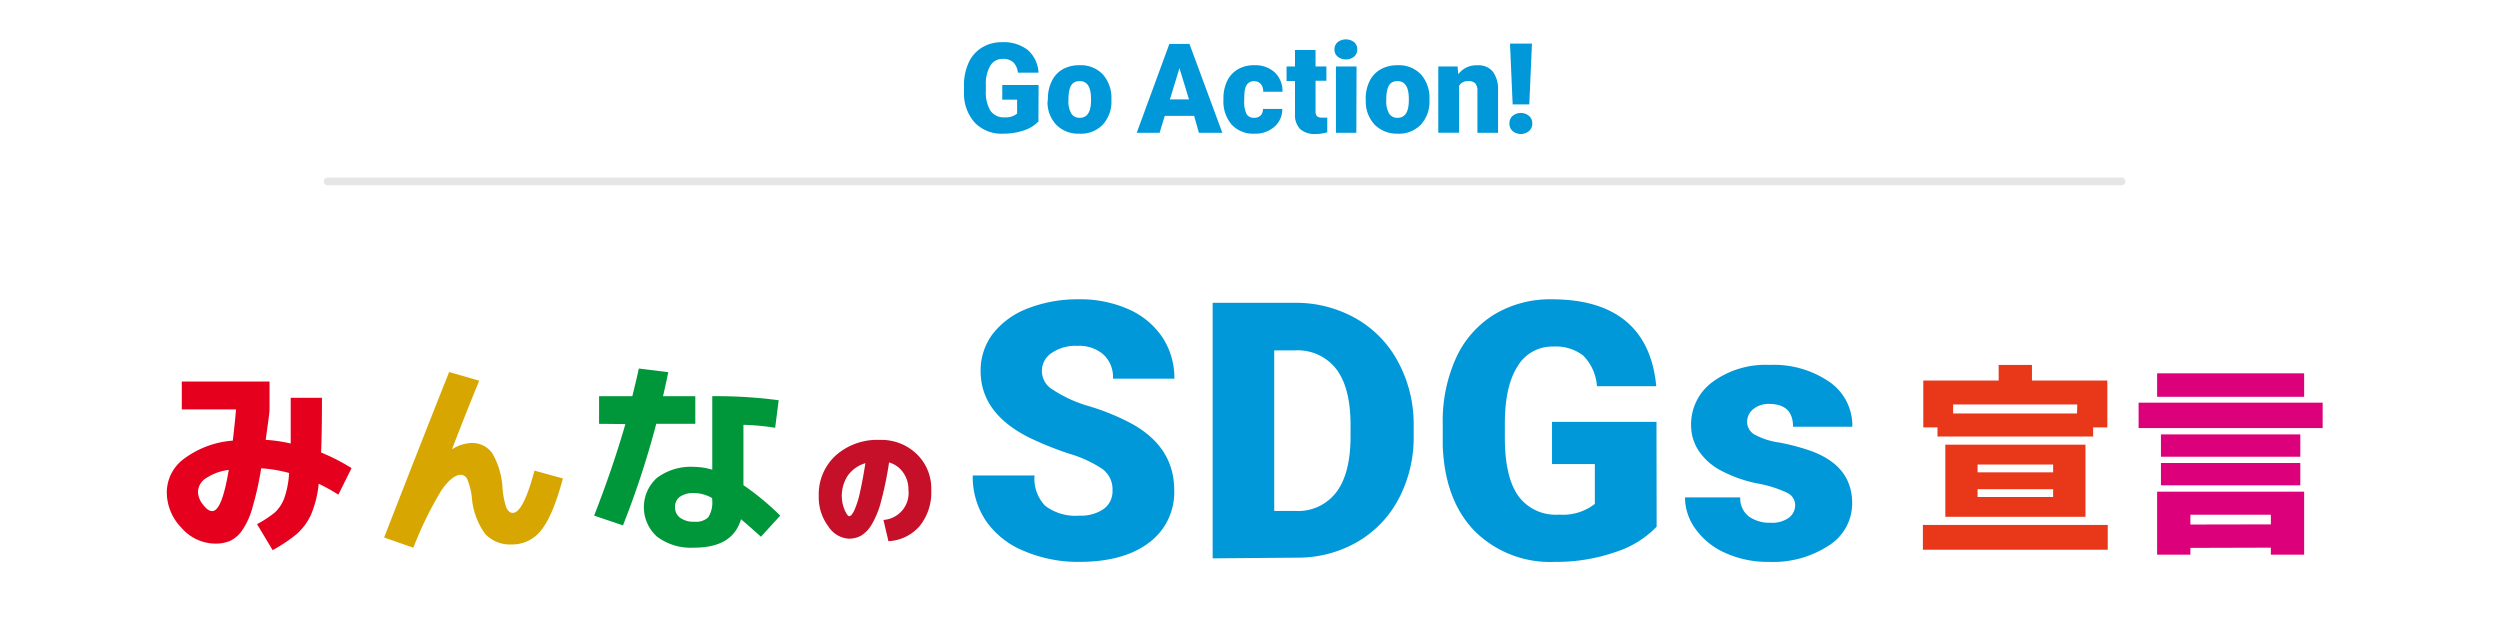 <svg xmlns="http://www.w3.org/2000/svg" viewBox="0 0 320 80"><defs><style>.cls-1{fill:#e5001e;}.cls-2{fill:#d7a600;}.cls-3{fill:#00973b;}.cls-4{fill:#c60f28;}.cls-5{fill:#e83819;}.cls-6{fill:#dc007a;}.cls-7{fill:#0098d8;}.cls-8{fill:none;stroke:#e6e6e6;stroke-linecap:round;stroke-linejoin:round;}</style></defs><g id="Layer_1" data-name="Layer 1"><path class="cls-1" d="M23.27,52.4V48.84H34.5V52.4c0,.5-.21,1.8-.49,3.9a19.45,19.45,0,0,1,3.2.47c0-2.15,0-4.1,0-5.85h4q0,4.44-.11,7a25.37,25.37,0,0,1,3.9,2l-1.69,3.4a22.44,22.44,0,0,0-2.52-1.4,13.16,13.16,0,0,1-1,4A7.53,7.53,0,0,1,38,68.34a20.44,20.44,0,0,1-3.1,2.08l-2-3.33a14.63,14.63,0,0,0,2.27-1.48,4.87,4.87,0,0,0,1.2-1.8A11.28,11.28,0,0,0,37,60.54a18,18,0,0,0-3.57-.6,39.15,39.15,0,0,1-1.11,5A9.53,9.53,0,0,1,31,67.88a4,4,0,0,1-1.54,1.35,4.79,4.79,0,0,1-2,.35,5.75,5.75,0,0,1-4.21-2A6.52,6.52,0,0,1,21.35,63a5.35,5.35,0,0,1,2.22-4.29A11.92,11.92,0,0,1,29.8,56.4c.21-1.83.35-3.17.41-4Zm6,7.75a6.66,6.66,0,0,0-2.93,1.08,2.13,2.13,0,0,0-1,1.73A2.75,2.75,0,0,0,26,64.61c.41.54.79.81,1.16.81C28,65.42,28.69,63.67,29.28,60.15Z"/><path class="cls-2" d="M61.34,48.73q-1.65,4-3.46,8.71l0,.06a4.92,4.92,0,0,1,2.34-.79A3.14,3.14,0,0,1,63,58a9.85,9.85,0,0,1,1.32,4.39A9.75,9.75,0,0,0,64.82,65c.21.43.48.65.81.65.9,0,1.83-1.81,2.78-5.41l3.64,1Q70.78,66,69.28,67.86a4.66,4.66,0,0,1-3.76,1.83,4.36,4.36,0,0,1-3.42-1.35,9.13,9.13,0,0,1-1.7-4.63,8.76,8.76,0,0,0-.57-2.32.94.94,0,0,0-.81-.62c-.76,0-1.6.67-2.52,2a45.66,45.66,0,0,0-3.59,7.34L49.17,68.8q5.17-13.3,8.32-21.18Z"/><path class="cls-3" d="M76.68,54.25V50.71h4.26c.38-1.56.66-2.74.83-3.54l3.77.47c-.14.69-.36,1.72-.67,3.07H89v3.54H84a113.53,113.53,0,0,1-4.26,13L76.05,66q2.4-6.16,4-11.72Zm22.54.51a28.83,28.83,0,0,0-4.06-.38V62.1A34.55,34.55,0,0,1,99.87,66L97.4,68.7c-.94-.85-1.79-1.59-2.55-2.24q-1.06,3.65-6,3.64a7.2,7.2,0,0,1-4.74-1.4,5.05,5.05,0,0,1,0-7.55,7.27,7.27,0,0,1,4.77-1.39,8.33,8.33,0,0,1,2.29.36V50.71a61,61,0,0,1,8.5.52Zm-8.06,9a4.72,4.72,0,0,0-2.29-.65,3,3,0,0,0-1.85.48,1.59,1.59,0,0,0-.62,1.32,1.65,1.65,0,0,0,.65,1.36,2.88,2.88,0,0,0,1.82.51,2.28,2.28,0,0,0,1.79-.57,3.54,3.54,0,0,0,.5-2.21Z"/><path class="cls-4" d="M113.8,59.19a44.13,44.13,0,0,1-1,4.89,11.28,11.28,0,0,1-1.19,3,4.12,4.12,0,0,1-1.35,1.46,3.14,3.14,0,0,1-1.62.41,3.34,3.34,0,0,1-2.63-1.6,6.14,6.14,0,0,1-1.21-3.84,6.75,6.75,0,0,1,2.16-5.2,8,8,0,0,1,5.68-2,6.47,6.47,0,0,1,4.69,1.8,6.09,6.09,0,0,1,1.87,4.6,6.84,6.84,0,0,1-1.48,4.62,5.63,5.63,0,0,1-4,1.94l-.64-2.72a3.45,3.45,0,0,0,3.2-3.84,3.66,3.66,0,0,0-.7-2.26A3.29,3.29,0,0,0,113.8,59.19Zm-3,.09a4.23,4.23,0,0,0-2.25,1.55,4.71,4.71,0,0,0-.45,4.41c.24.55.44.83.61.83s.36-.21.58-.62a10.87,10.87,0,0,0,.74-2.22C110.27,62.17,110.53,60.85,110.77,59.28Z"/><path class="cls-5" d="M246.13,70.37V67.19h23.66v3.18Zm21.79-15.66v1.17H248V54.71h-1.82v-6h9.65v-2h4.26v2h9.65v6ZM253.13,66.15H249V56.92h17.94v9.23Zm12.76-14.38H250v1.15h15.86Zm-12.76,8.69h9.67v-1h-9.67Zm0,2.16v1h9.67v-1Z"/><path class="cls-6" d="M273.74,54.79V51.54H297.3v3.25Zm2.37-4v-3h18.82v3Zm4.26,19.34V71h-4.26V62.93h18.82V71h-4.26V70.1ZM276.6,58.46V55.6h17.84v2.86Zm0,3.66V59.26h17.84v2.86Zm14.07,5V65.89h-10.3v1.25Z"/><path class="cls-7" d="M142.4,62.77a3.24,3.24,0,0,0-1.22-2.69,15.42,15.42,0,0,0-4.3-2,42,42,0,0,1-5-2q-6.36-3.12-6.36-8.58a7.75,7.75,0,0,1,1.58-4.8,10.3,10.3,0,0,1,4.48-3.23,17.53,17.53,0,0,1,6.52-1.16,15.21,15.21,0,0,1,6.32,1.26,10.09,10.09,0,0,1,4.35,3.58,9.41,9.41,0,0,1,1.55,5.32h-7.86a3.93,3.93,0,0,0-1.23-3.1,4.74,4.74,0,0,0-3.31-1.1,5.41,5.41,0,0,0-3.34.93,2.75,2.75,0,0,0,.13,4.65A16.91,16.91,0,0,0,139.42,52,29.4,29.4,0,0,1,145,54.31q5.3,3,5.3,8.42a8,8,0,0,1-3.24,6.74q-3.23,2.44-8.87,2.45a17.63,17.63,0,0,1-7.2-1.43,10.83,10.83,0,0,1-4.85-3.91,10.14,10.14,0,0,1-1.63-5.72h7.91a5,5,0,0,0,1.36,3.88A6.4,6.4,0,0,0,138.18,66a5.1,5.1,0,0,0,3.09-.85A2.79,2.79,0,0,0,142.4,62.77Z"/><path class="cls-7" d="M155.22,71.47V38.76h10.53a15.53,15.53,0,0,1,7.8,2,13.87,13.87,0,0,1,5.4,5.55,16.71,16.71,0,0,1,2,8v1.5a16.76,16.76,0,0,1-1.9,8,13.77,13.77,0,0,1-5.34,5.57,15.21,15.21,0,0,1-7.69,2Zm7.88-26.62V65.4h2.74A6.12,6.12,0,0,0,171.05,63c1.22-1.61,1.82-4,1.82-7.18V54.4c0-3.16-.6-5.54-1.82-7.15a6.24,6.24,0,0,0-5.3-2.4Z"/><path class="cls-7" d="M212.05,67.42a12.67,12.67,0,0,1-5.33,3.26A23,23,0,0,1,199,71.92,13.7,13.7,0,0,1,188.78,68q-3.84-3.93-4.11-10.93l0-2.83a19.53,19.53,0,0,1,1.71-8.44,12.74,12.74,0,0,1,4.89-5.55,13.86,13.86,0,0,1,7.35-1.94q6.12,0,9.49,2.8T212,49.43h-7.59a6.19,6.19,0,0,0-1.75-3.91,5.7,5.7,0,0,0-3.82-1.16,5.14,5.14,0,0,0-4.58,2.51c-1.08,1.68-1.62,4.07-1.64,7.19v2q0,4.89,1.67,7.35a5.92,5.92,0,0,0,5.27,2.46,6.63,6.63,0,0,0,4.58-1.37V59.4h-5.48V54h13.37Z"/><path class="cls-7" d="M229.78,64.64a1.75,1.75,0,0,0-1-1.55,15.16,15.16,0,0,0-3.84-1.21,17.28,17.28,0,0,1-4.68-1.66,7.75,7.75,0,0,1-2.8-2.48,5.87,5.87,0,0,1-1-3.34,6.72,6.72,0,0,1,2.76-5.52,11.43,11.43,0,0,1,7.24-2.17,12.6,12.6,0,0,1,7.72,2.18,6.81,6.81,0,0,1,2.92,5.73h-7.59q0-2.92-3.08-2.92a3.07,3.07,0,0,0-2,.66,2.08,2.08,0,0,0-.8,1.65,1.87,1.87,0,0,0,1,1.64,9.31,9.31,0,0,0,3.16,1,28.52,28.52,0,0,1,3.81,1q5.47,1.89,5.48,6.76a6.38,6.38,0,0,1-3,5.42,13,13,0,0,1-7.64,2.09,13.16,13.16,0,0,1-5.57-1.13,9.23,9.23,0,0,1-3.82-3.05,6.87,6.87,0,0,1-1.37-4.07h7.07a2.92,2.92,0,0,0,1.13,2.46,4.56,4.56,0,0,0,2.76.78,3.61,3.61,0,0,0,2.32-.63A2,2,0,0,0,229.78,64.64Z"/><path class="cls-7" d="M132.92,15.55a4.48,4.48,0,0,1-1.86,1.14,8.13,8.13,0,0,1-2.67.42,4.76,4.76,0,0,1-3.57-1.36,5.53,5.53,0,0,1-1.43-3.81V11A6.77,6.77,0,0,1,124,8a4.36,4.36,0,0,1,1.7-1.92,4.8,4.8,0,0,1,2.56-.68,5.05,5.05,0,0,1,3.3,1,4.15,4.15,0,0,1,1.37,2.9h-2.64a2.19,2.19,0,0,0-.61-1.35,1.93,1.93,0,0,0-1.33-.41,1.78,1.78,0,0,0-1.59.87,4.6,4.6,0,0,0-.57,2.5v.69a4.55,4.55,0,0,0,.58,2.56,2.06,2.06,0,0,0,1.83.86,2.29,2.29,0,0,0,1.59-.48V12.76h-1.9V10.88h4.65Z"/><path class="cls-7" d="M134.13,12.65a5,5,0,0,1,.49-2.25A3.48,3.48,0,0,1,136,8.88a4.27,4.27,0,0,1,2.16-.53,3.89,3.89,0,0,1,3,1.17,4.54,4.54,0,0,1,1.1,3.2v.1a4.36,4.36,0,0,1-1.1,3.13,3.86,3.86,0,0,1-3,1.16,3.94,3.94,0,0,1-2.9-1.08,4.19,4.19,0,0,1-1.18-2.93Zm2.63.17a3.12,3.12,0,0,0,.37,1.72,1.23,1.23,0,0,0,1.09.54c.93,0,1.41-.72,1.43-2.16v-.27c0-1.51-.48-2.27-1.45-2.27s-1.36.65-1.43,2Z"/><path class="cls-7" d="M152.85,14.83h-3.76L148.43,17H145.5l4.18-11.38h2.57L156.46,17h-3Zm-3.1-2.11h2.44l-1.22-4Z"/><path class="cls-7" d="M160.5,15.08a1.17,1.17,0,0,0,.86-.3,1.14,1.14,0,0,0,.3-.84h2.47a2.93,2.93,0,0,1-1,2.28,3.67,3.67,0,0,1-2.57.89,3.74,3.74,0,0,1-2.9-1.15,4.55,4.55,0,0,1-1.06-3.2v-.11a5.12,5.12,0,0,1,.47-2.27,3.42,3.42,0,0,1,1.36-1.5,4,4,0,0,1,2.11-.53,3.67,3.67,0,0,1,2.62.91,3.28,3.28,0,0,1,1,2.48h-2.47a1.47,1.47,0,0,0-.32-1,1.13,1.13,0,0,0-.86-.35c-.68,0-1.08.43-1.2,1.31a10.74,10.74,0,0,0-.05,1.14,3.67,3.67,0,0,0,.3,1.76A1.06,1.06,0,0,0,160.5,15.08Z"/><path class="cls-7" d="M168.39,6.4V8.51h1.39v1.82h-1.39V14.2a.94.94,0,0,0,.17.66.89.89,0,0,0,.68.19,4,4,0,0,0,.65,0v1.88a4.87,4.87,0,0,1-1.48.22,2.74,2.74,0,0,1-2-.64,2.61,2.61,0,0,1-.65-1.94v-4.2h-1.08V8.51h1.08V6.4Z"/><path class="cls-7" d="M170.81,6.33a1.19,1.19,0,0,1,.41-.93,1.73,1.73,0,0,1,2.11,0,1.18,1.18,0,0,1,.4.93,1.18,1.18,0,0,1-.4.92,1.73,1.73,0,0,1-2.11,0A1.19,1.19,0,0,1,170.81,6.33ZM173.61,17H171V8.51h2.64Z"/><path class="cls-7" d="M174.81,12.65a5,5,0,0,1,.49-2.25,3.52,3.52,0,0,1,1.41-1.52,4.33,4.33,0,0,1,2.17-.53,3.9,3.9,0,0,1,3,1.17,4.53,4.53,0,0,1,1.09,3.2v.1a4.32,4.32,0,0,1-1.1,3.13,3.86,3.86,0,0,1-3,1.16A4,4,0,0,1,176,16a4.24,4.24,0,0,1-1.18-2.93Zm2.63.17a3.12,3.12,0,0,0,.37,1.72,1.21,1.21,0,0,0,1.08.54q1.41,0,1.44-2.16v-.27c0-1.51-.49-2.27-1.45-2.27s-1.36.65-1.43,2Z"/><path class="cls-7" d="M186.57,8.51l.09,1a2.84,2.84,0,0,1,2.41-1.15,2.39,2.39,0,0,1,2,.79,3.74,3.74,0,0,1,.68,2.37V17h-2.64V11.62a1.44,1.44,0,0,0-.26-.94,1.2,1.2,0,0,0-.94-.3,1.26,1.26,0,0,0-1.15.61v6H184.1V8.51Z"/><path class="cls-7" d="M193.21,15.78a1.23,1.23,0,0,1,.41-.95,1.66,1.66,0,0,1,2.09,0,1.21,1.21,0,0,1,.42.95,1.22,1.22,0,0,1-.42,1,1.66,1.66,0,0,1-2.09,0A1.25,1.25,0,0,1,193.21,15.78Zm2.54-2.42h-2.13l-.34-7.78h2.81Z"/><line class="cls-8" x1="41.95" y1="23.22" x2="271.55" y2="23.22"/></g></svg>